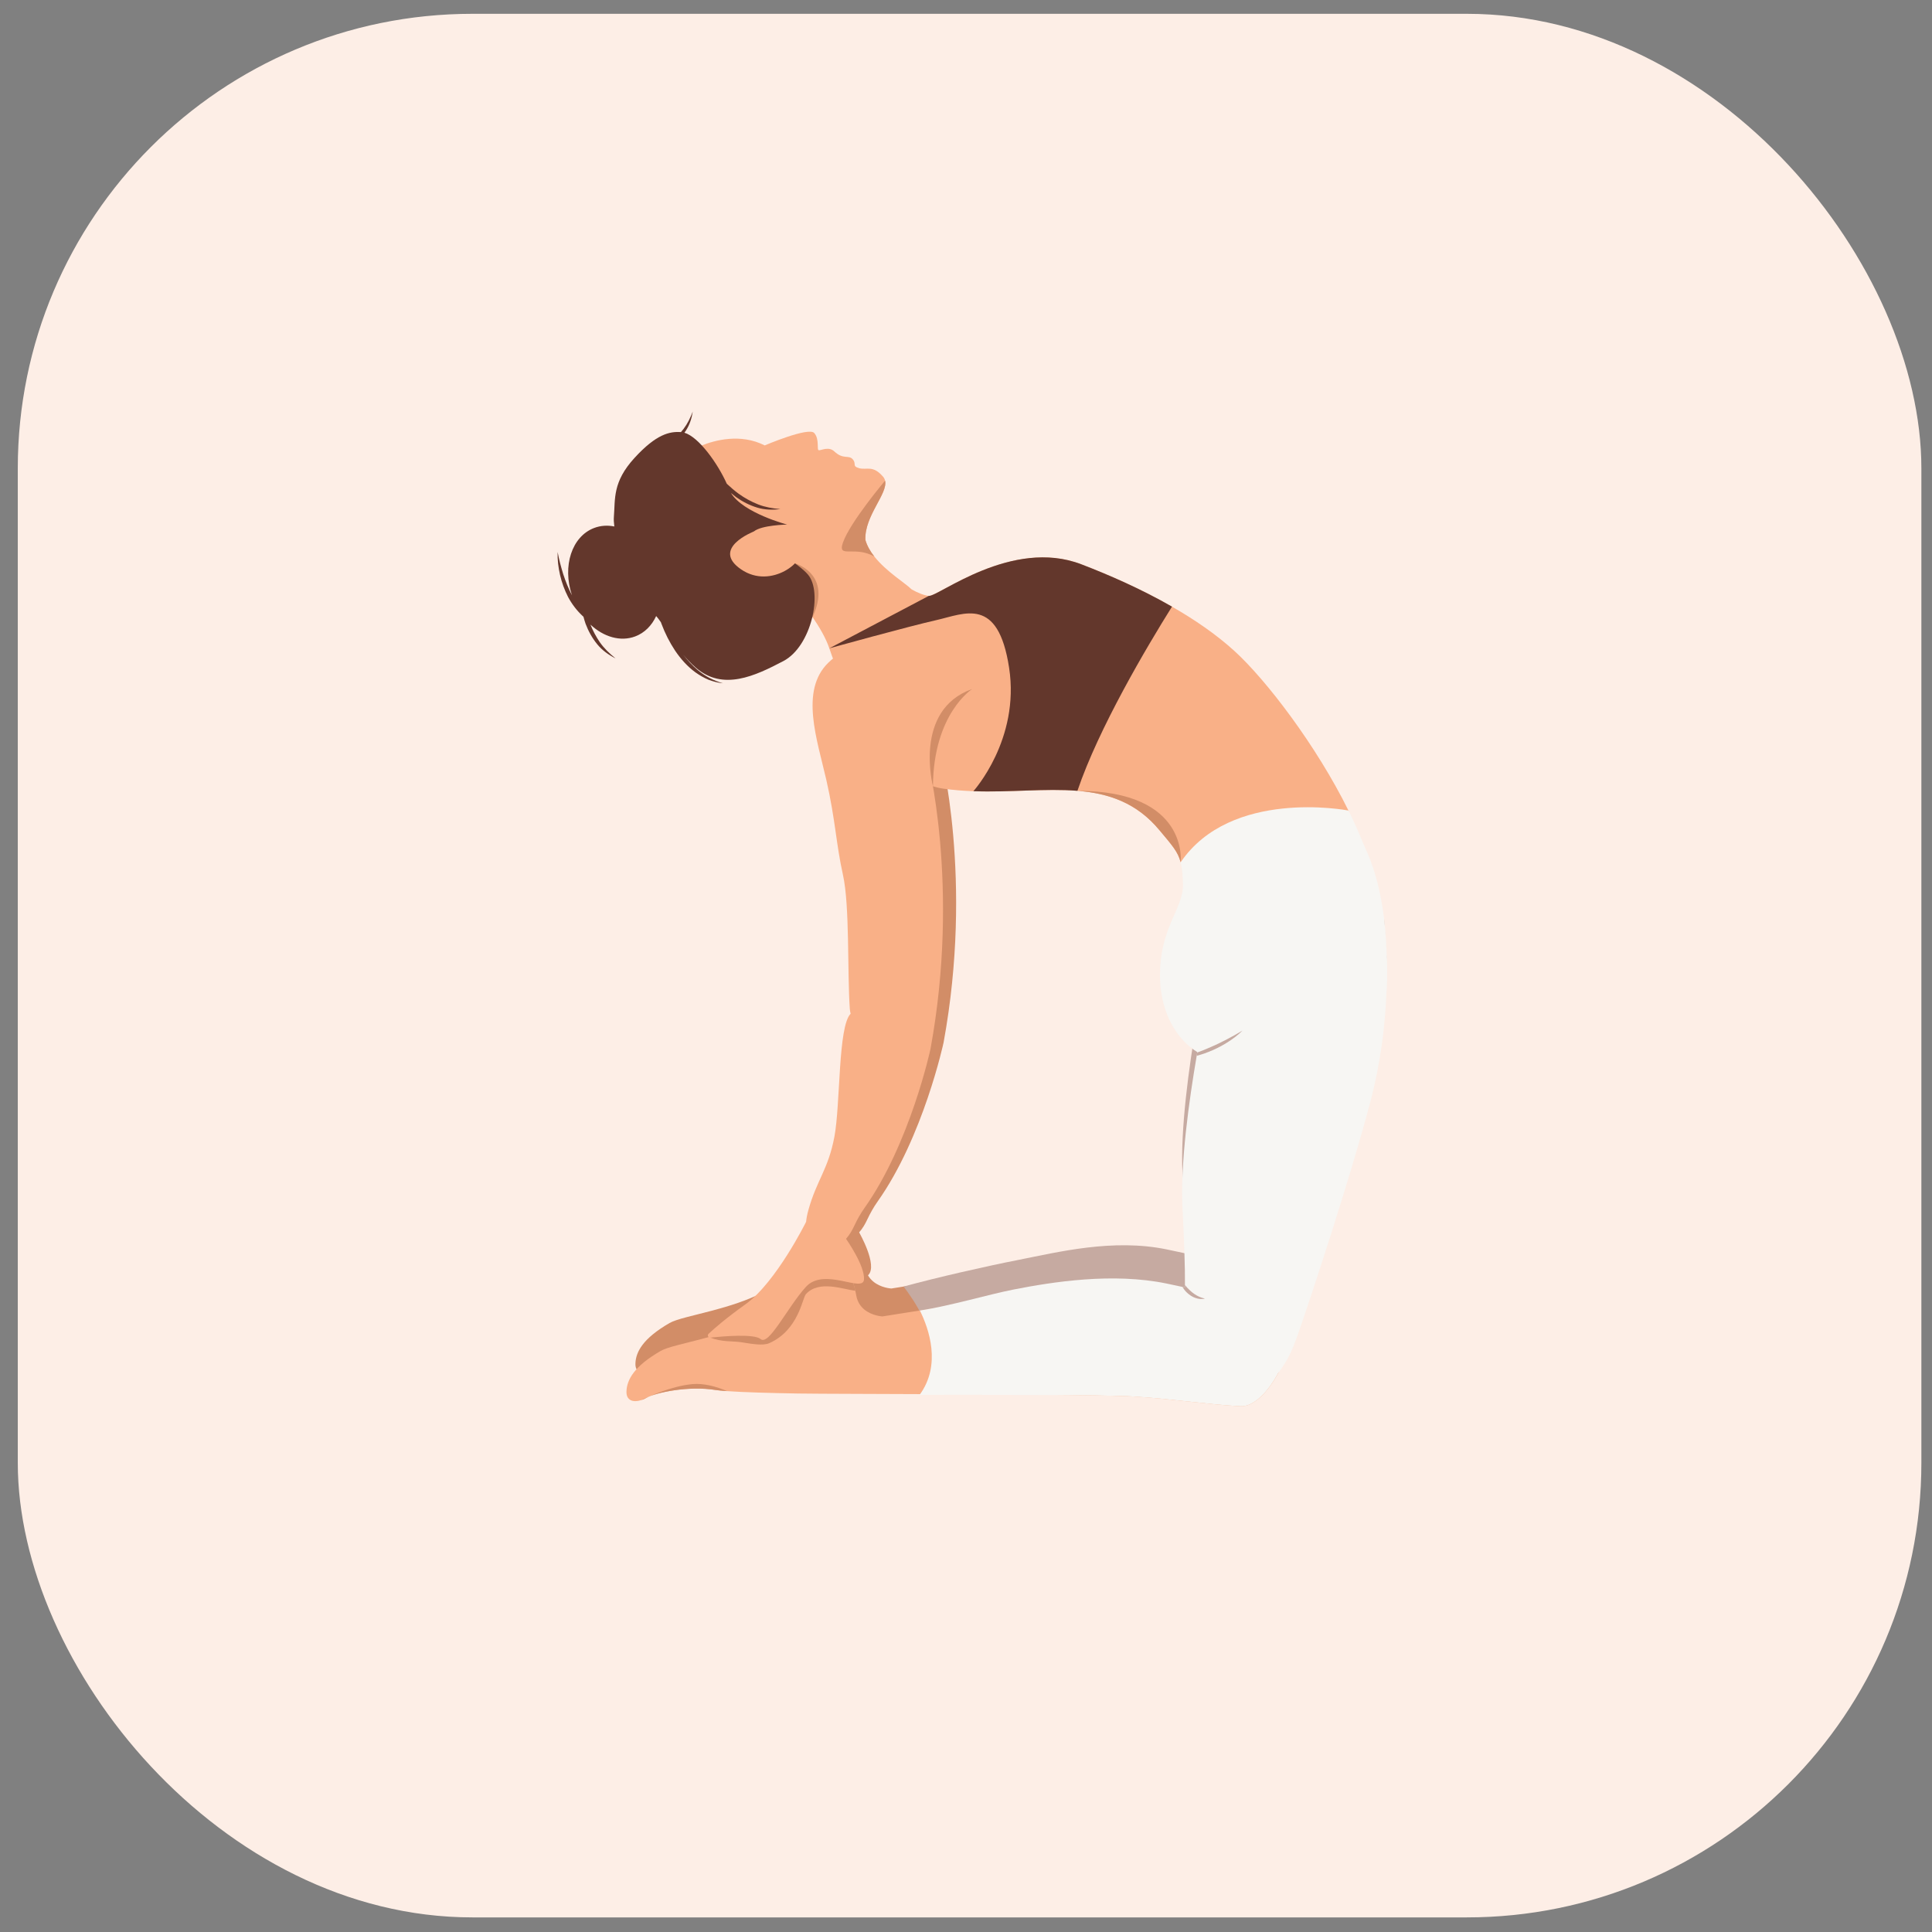 <svg width="68" height="68" viewBox="0 0 68 68" fill="none" xmlns="http://www.w3.org/2000/svg">
<rect x="0" y="0" width="68" height="68" fill="#808080" stroke="none"/>
<rect x="0.626" y="0.486" width="67" height="67" rx="16" fill="#FDEEE6"/>
<path fill-rule="evenodd" clip-rule="evenodd" d="M23.566 46.566C23.809 46.426 24.402 46.307 25.095 46.122C25.665 45.97 26.303 45.773 26.87 45.481C26.946 45.443 27.02 45.403 27.094 45.361C27.292 45.246 27.463 45.126 27.614 45.006C28.438 44.344 28.645 43.64 29.128 43.518C29.98 43.3 30.282 43.818 30.419 44.449C30.431 44.502 30.442 44.556 30.452 44.612C30.492 44.835 30.6 44.99 30.729 45.1C31.003 45.334 31.373 45.351 31.373 45.351C32.132 45.224 34.781 44.835 36.153 44.565C37.526 44.296 39.482 43.803 41.374 44.193C41.59 44.237 41.806 44.283 42.022 44.331C43.709 44.703 45.333 45.138 45.333 45.138C45.973 45.302 45.791 46.432 45.307 47.34C44.957 47.997 44.448 48.536 43.977 48.512C42.854 48.455 41.647 48.26 40.228 48.17C38.809 48.08 37.285 47.689 35.997 47.624C34.731 47.561 33.636 47.85 32.176 48.099C32.162 48.108 32.139 48.111 32.106 48.11C31.966 48.133 31.84 48.13 31.725 48.102C31.062 48.094 29.699 48.087 28.402 48.064C27.421 48.047 26.479 48.021 25.907 47.98C25.731 47.967 25.59 47.954 25.493 47.939C24.551 47.786 23.392 48.031 23.066 48.217C23.005 48.252 22.942 48.28 22.879 48.298L22.876 48.3C22.606 48.386 22.352 48.315 22.365 47.988C22.38 47.582 22.627 47.109 23.566 46.566Z" fill="#D28D67"/>
<path fill-rule="evenodd" clip-rule="evenodd" d="M25.401 46.719C25.601 46.529 26.006 46.175 26.7 45.679C27.779 44.907 28.832 42.779 28.832 42.779L28.834 42.78C28.845 42.658 28.87 42.517 28.917 42.35C29.208 41.307 29.615 40.928 29.83 39.777C30.046 38.625 29.953 35.907 30.399 35.454V35.453C30.387 35.394 30.376 35.335 30.372 35.277C30.281 33.999 30.373 31.649 30.13 30.558C29.886 29.469 29.869 28.642 29.546 27.229C29.224 25.815 28.607 24.088 29.609 23.105C30.61 22.122 32.694 21.772 33.082 23.435C33.47 25.098 32.979 25.351 33.093 26.437C33.093 26.437 34.27 30.925 33.211 36.694C33.211 36.694 32.498 40.019 30.886 42.294C30.746 42.492 30.628 42.704 30.525 42.923C30.457 43.069 30.361 43.24 30.239 43.376C30.239 43.376 30.905 44.532 30.56 44.878C30.026 45.413 29.47 44.358 28.826 45.066C28.182 45.775 27.525 47.151 27.233 46.904C27.007 46.712 25.932 46.803 25.462 46.853C25.388 46.861 25.346 46.77 25.401 46.719Z" fill="#D28D67"/>
<path fill-rule="evenodd" clip-rule="evenodd" d="M23.741 18.25L25.019 21.02L27.98 21.256L28.014 21.258C28.014 21.258 28.064 21.232 28.149 21.183C28.206 21.152 28.958 22.117 29.189 22.818C29.651 24.216 31.164 27.473 33.207 27.759C33.561 27.809 33.912 27.835 34.26 27.848C35.556 27.896 36.799 27.742 37.922 27.834C39.017 27.924 40.002 28.248 40.809 29.22C41.251 29.75 41.458 29.974 41.555 30.347V30.349C41.753 30.547 41.738 30.789 41.746 31.142C41.764 32.005 41.013 32.528 41.249 34.352C41.397 35.482 41.413 36.588 42.142 37.031C42.234 37.087 42.333 37.132 42.441 37.166C44.802 37.897 47.644 28.896 47.463 28.528H47.461C46.332 26.242 44.57 23.933 43.441 22.906C42.798 22.323 42.041 21.805 41.249 21.352C40.174 20.734 39.04 20.238 38.061 19.862C35.611 18.919 33.014 21.012 32.691 20.973C32.519 20.953 32.308 20.87 32.085 20.744L32.084 20.742C31.861 20.521 31.195 20.12 30.774 19.588C30.631 19.407 30.517 19.211 30.458 19.001V18.996C30.428 18.15 31.257 17.373 31.152 16.918C31.141 16.869 31.119 16.823 31.084 16.782C30.721 16.357 30.506 16.552 30.241 16.479C29.976 16.404 30.157 16.334 30.015 16.167C29.871 15.999 29.681 16.187 29.367 15.89C29.169 15.702 28.907 15.855 28.821 15.847C28.734 15.841 28.855 15.469 28.66 15.242C28.467 15.014 26.916 15.677 26.916 15.677C26.062 15.245 25.154 15.497 24.701 15.678C24.518 15.752 24.409 15.814 24.409 15.814L23.741 18.25Z" fill="#F9B087"/>
<path fill-rule="evenodd" clip-rule="evenodd" d="M32.786 47.893C34.921 47.893 38.883 47.884 39.913 47.949C41.331 48.041 42.538 48.234 43.663 48.293C44.132 48.317 44.642 47.777 44.992 47.121C45.359 46.63 45.502 46.28 45.746 45.579C46.107 44.54 47.492 40.368 48.224 37.611C48.592 36.223 48.757 34.89 48.801 33.685L48.802 33.687C48.802 33.687 48.763 33.167 48.715 32.343C48.715 32.343 41.413 35.384 42.142 35.827L42.139 35.841C42.132 35.879 42.127 35.917 42.12 35.957C41.851 37.523 41.54 39.744 41.62 41.303C41.679 42.504 41.712 43.372 41.706 44.024C41.707 44.053 41.706 44.083 41.706 44.112C41.677 44.106 41.646 44.099 41.616 44.092C41.43 44.051 41.245 44.011 41.059 43.974C39.166 43.583 37.211 44.076 35.838 44.346C34.746 44.559 32.982 44.959 31.805 45.282C32.193 45.81 32.846 46.704 32.786 47.893Z" fill="#C6AAA1"/>
<path fill-rule="evenodd" clip-rule="evenodd" d="M23.251 47.55C23.494 47.409 24.087 47.291 24.78 47.105C25.35 46.953 25.988 46.756 26.555 46.465C26.631 46.426 26.705 46.386 26.779 46.343C26.977 46.229 27.148 46.109 27.299 45.989C28.123 45.327 28.33 44.623 28.813 44.501C29.665 44.283 29.966 44.801 30.104 45.431C30.116 45.485 30.127 45.54 30.137 45.595C30.176 45.818 30.285 45.974 30.413 46.084C30.688 46.316 31.058 46.334 31.058 46.334C31.817 46.207 34.466 45.818 35.838 45.548C37.211 45.279 45.476 47.416 44.992 48.323C44.641 48.98 44.133 49.52 43.662 49.495C42.538 49.437 41.331 49.242 39.913 49.152C38.494 49.062 29.384 49.07 28.087 49.047C27.106 49.03 26.164 49.004 25.592 48.963C25.415 48.95 25.275 48.937 25.178 48.922C24.236 48.768 23.076 49.013 22.751 49.2C22.69 49.235 22.627 49.264 22.564 49.281L22.561 49.282C22.29 49.369 22.037 49.298 22.05 48.971C22.065 48.565 22.311 48.092 23.251 47.55Z" fill="#F9B087"/>
<path fill-rule="evenodd" clip-rule="evenodd" d="M26.355 20.267C26.893 20.263 27.673 19.791 27.672 19.584C27.67 19.377 27.232 19.212 26.694 19.217C26.156 19.221 25.727 19.485 25.729 19.692C25.731 19.899 25.817 20.272 26.355 20.267Z" fill="#D28D67"/>
<path fill-rule="evenodd" clip-rule="evenodd" d="M29.192 22.817C29.276 22.795 31.971 22.048 32.956 21.826C33.953 21.601 35.13 20.973 35.517 23.502C35.907 26.032 34.26 27.847 34.26 27.847C35.557 27.895 36.8 27.741 37.922 27.834C38.674 25.617 40.358 22.779 41.25 21.352C40.174 20.734 39.041 20.238 38.061 19.862C35.612 18.918 33.015 21.011 32.691 20.973L29.192 22.817Z" fill="#63372C"/>
<path fill-rule="evenodd" clip-rule="evenodd" d="M32.367 49.094C34.35 49.097 38.81 49.083 39.913 49.153C41.331 49.243 42.538 49.437 43.663 49.496C44.132 49.52 44.642 48.98 44.991 48.322C45.359 47.834 45.502 47.484 45.746 46.782C46.107 45.743 47.492 41.571 48.223 38.813C48.592 37.424 48.756 36.092 48.801 34.889L48.802 34.89C48.802 34.89 48.852 34.369 48.805 33.545V33.524C48.722 31.049 48.097 29.981 47.953 29.621C47.81 29.262 47.645 28.896 47.463 28.528H47.462C47.375 28.512 43.326 27.752 41.556 30.347V30.348C41.608 30.546 41.628 30.789 41.636 31.142C41.653 32.005 40.76 32.696 40.833 34.52C40.88 35.658 41.413 36.587 42.142 37.03L42.139 37.045C42.132 37.082 42.127 37.12 42.12 37.16C41.851 38.726 41.54 40.946 41.619 42.505C41.679 43.706 41.712 44.575 41.706 45.226C41.707 45.257 41.706 45.286 41.706 45.314C41.677 45.307 41.646 45.302 41.616 45.295C41.43 45.254 41.245 45.214 41.059 45.176C39.166 44.785 37.048 45.117 35.676 45.387C34.773 45.564 33.482 45.954 32.377 46.127C32.693 46.764 33.142 48.039 32.367 49.094Z" fill="#F7F6F3"/>
<path fill-rule="evenodd" clip-rule="evenodd" d="M27.299 45.989C27.482 46.074 24.819 47.01 25.001 47.08C25.41 47.24 25.768 47.195 26.08 47.241C26.443 47.295 26.847 47.378 27.083 47.272C28.112 46.808 28.24 45.688 28.364 45.551C28.824 45.045 29.656 45.377 30.104 45.431C29.966 44.801 29.665 44.283 28.813 44.501C28.33 44.623 28.122 45.327 27.299 45.989Z" fill="#D28D67"/>
<path fill-rule="evenodd" clip-rule="evenodd" d="M24.939 46.946C25.14 46.757 25.544 46.403 26.239 45.906C27.318 45.134 28.371 43.006 28.371 43.006L28.372 43.007C28.383 42.885 28.409 42.745 28.456 42.577C28.747 41.535 29.154 41.155 29.369 40.004C29.584 38.853 29.493 36.135 29.938 35.681L29.939 35.681C29.925 35.621 29.914 35.562 29.91 35.504C29.82 34.226 29.912 31.876 29.668 30.786C29.425 29.696 29.407 28.869 29.085 27.455C28.763 26.042 28.146 24.315 29.147 23.332C30.15 22.349 32.233 22 32.621 23.662C33.009 25.325 32.517 25.578 32.631 26.663C32.631 26.663 33.809 31.152 32.75 36.921C32.75 36.921 32.037 40.246 30.425 42.52C30.285 42.718 30.167 42.93 30.064 43.151C29.996 43.297 29.9 43.467 29.778 43.602V43.603C29.778 43.603 30.443 44.544 30.41 45.032C30.378 45.519 29.009 44.585 28.365 45.294C27.721 46.002 27.063 47.379 26.772 47.131C26.546 46.939 25.47 47.03 25.001 47.08C24.927 47.088 24.885 46.997 24.939 46.946Z" fill="#F9B087"/>
<path fill-rule="evenodd" clip-rule="evenodd" d="M34.216 24.252C34.216 24.252 32.853 25.119 32.837 27.674C32.837 27.674 32.134 24.988 34.216 24.252Z" fill="#D28D67"/>
<path fill-rule="evenodd" clip-rule="evenodd" d="M42.12 37.16C42.313 37.112 42.499 37.042 42.683 36.963C42.875 36.878 43.062 36.779 43.238 36.664C43.414 36.551 43.582 36.422 43.73 36.274C43.551 36.383 43.37 36.482 43.187 36.578C43.003 36.674 42.82 36.765 42.63 36.846C42.47 36.918 42.305 36.984 42.139 37.045C42.133 37.082 42.126 37.12 42.12 37.16Z" fill="#C6AAA1"/>
<path fill-rule="evenodd" clip-rule="evenodd" d="M41.616 45.295C41.661 45.367 41.712 45.436 41.775 45.495C41.861 45.575 41.958 45.643 42.07 45.682C42.179 45.721 42.3 45.737 42.409 45.705C42.19 45.659 42.014 45.546 41.865 45.402C41.806 45.35 41.756 45.29 41.706 45.227C41.707 45.257 41.706 45.286 41.706 45.314C41.676 45.308 41.646 45.301 41.616 45.295Z" fill="#C6AAA1"/>
<path fill-rule="evenodd" clip-rule="evenodd" d="M22.564 49.281C22.627 49.264 22.69 49.235 22.751 49.2C23.076 49.013 24.236 48.769 25.178 48.922C25.275 48.937 25.415 48.95 25.592 48.963C25.236 48.811 24.788 48.678 24.37 48.716C23.629 48.784 22.804 49.164 22.564 49.281Z" fill="#D28D67"/>
<path fill-rule="evenodd" clip-rule="evenodd" d="M27.98 19.828C27.98 19.828 29.332 20.197 28.58 21.76L27.981 21.355L27.98 19.828Z" fill="#D28D67"/>
<path fill-rule="evenodd" clip-rule="evenodd" d="M26.532 18.707C26.798 18.48 27.703 18.463 27.703 18.463C27.703 18.463 26.16 18.058 25.726 17.351C25.785 17.401 25.846 17.45 25.908 17.496C26.133 17.657 26.383 17.785 26.648 17.865C26.915 17.947 27.197 17.953 27.465 17.918C27.193 17.895 26.931 17.85 26.685 17.754C26.441 17.657 26.209 17.531 25.996 17.376C25.85 17.269 25.713 17.151 25.581 17.027C25.256 16.303 24.596 15.383 24.09 15.23C24.108 15.204 24.127 15.177 24.144 15.151C24.275 14.949 24.348 14.716 24.383 14.485C24.299 14.705 24.199 14.911 24.061 15.094C24.031 15.132 23.999 15.171 23.967 15.208C23.574 15.181 23.103 15.275 22.333 16.117C21.556 16.965 21.657 17.555 21.606 18.2C21.599 18.282 21.605 18.394 21.622 18.53C21.383 18.482 21.141 18.496 20.912 18.583C20.125 18.881 19.787 19.926 20.131 20.95L20.127 20.943C20.005 20.71 19.907 20.462 19.824 20.209C19.746 19.955 19.675 19.695 19.627 19.428C19.617 19.7 19.651 19.973 19.712 20.24C19.774 20.507 19.87 20.767 19.995 21.013C20.125 21.256 20.294 21.481 20.496 21.671C20.504 21.677 20.512 21.684 20.52 21.691C20.526 21.699 20.532 21.707 20.538 21.715C20.559 21.795 20.583 21.875 20.61 21.953C20.707 22.212 20.843 22.458 21.018 22.673C21.193 22.889 21.424 23.053 21.665 23.173C21.453 23.002 21.261 22.819 21.11 22.602C20.979 22.408 20.868 22.201 20.781 21.983C21.244 22.416 21.837 22.597 22.359 22.399C22.689 22.274 22.941 22.016 23.095 21.683C23.15 21.744 23.204 21.818 23.261 21.9C23.269 21.922 23.277 21.944 23.285 21.965C23.408 22.292 23.566 22.606 23.76 22.899C23.956 23.189 24.193 23.459 24.48 23.667C24.624 23.769 24.777 23.858 24.94 23.926C25.105 23.987 25.274 24.033 25.447 24.049C25.113 23.956 24.808 23.794 24.55 23.576C24.361 23.416 24.192 23.233 24.041 23.036C24.171 23.193 24.317 23.348 24.485 23.495C25.442 24.333 26.583 23.787 27.573 23.267C28.563 22.747 28.965 20.843 28.439 20.225C27.913 19.608 26.266 18.933 26.532 18.707Z" fill="#63372C"/>
<path fill-rule="evenodd" clip-rule="evenodd" d="M26.532 18.707C26.532 18.707 25.006 19.297 26.08 20.037C27.154 20.778 28.42 19.69 28.129 19.348C27.837 19.007 26.532 18.707 26.532 18.707Z" fill="#F9B087"/>
<path fill-rule="evenodd" clip-rule="evenodd" d="M29.933 19.41C30.043 19.41 30.178 19.409 30.328 19.432C30.466 19.456 30.617 19.5 30.774 19.588C30.632 19.407 30.517 19.211 30.458 19.001V18.996C30.428 18.15 31.258 17.373 31.152 16.918C31.152 16.918 29.937 18.355 29.673 19.085C29.557 19.409 29.682 19.412 29.933 19.41Z" fill="#D28D67"/>
<path fill-rule="evenodd" clip-rule="evenodd" d="M37.922 27.834C39.018 27.923 40.002 28.248 40.809 29.22C41.252 29.75 41.458 29.973 41.555 30.347C41.555 30.347 41.864 27.834 37.922 27.834Z" fill="#D28D67"/>
</svg>
